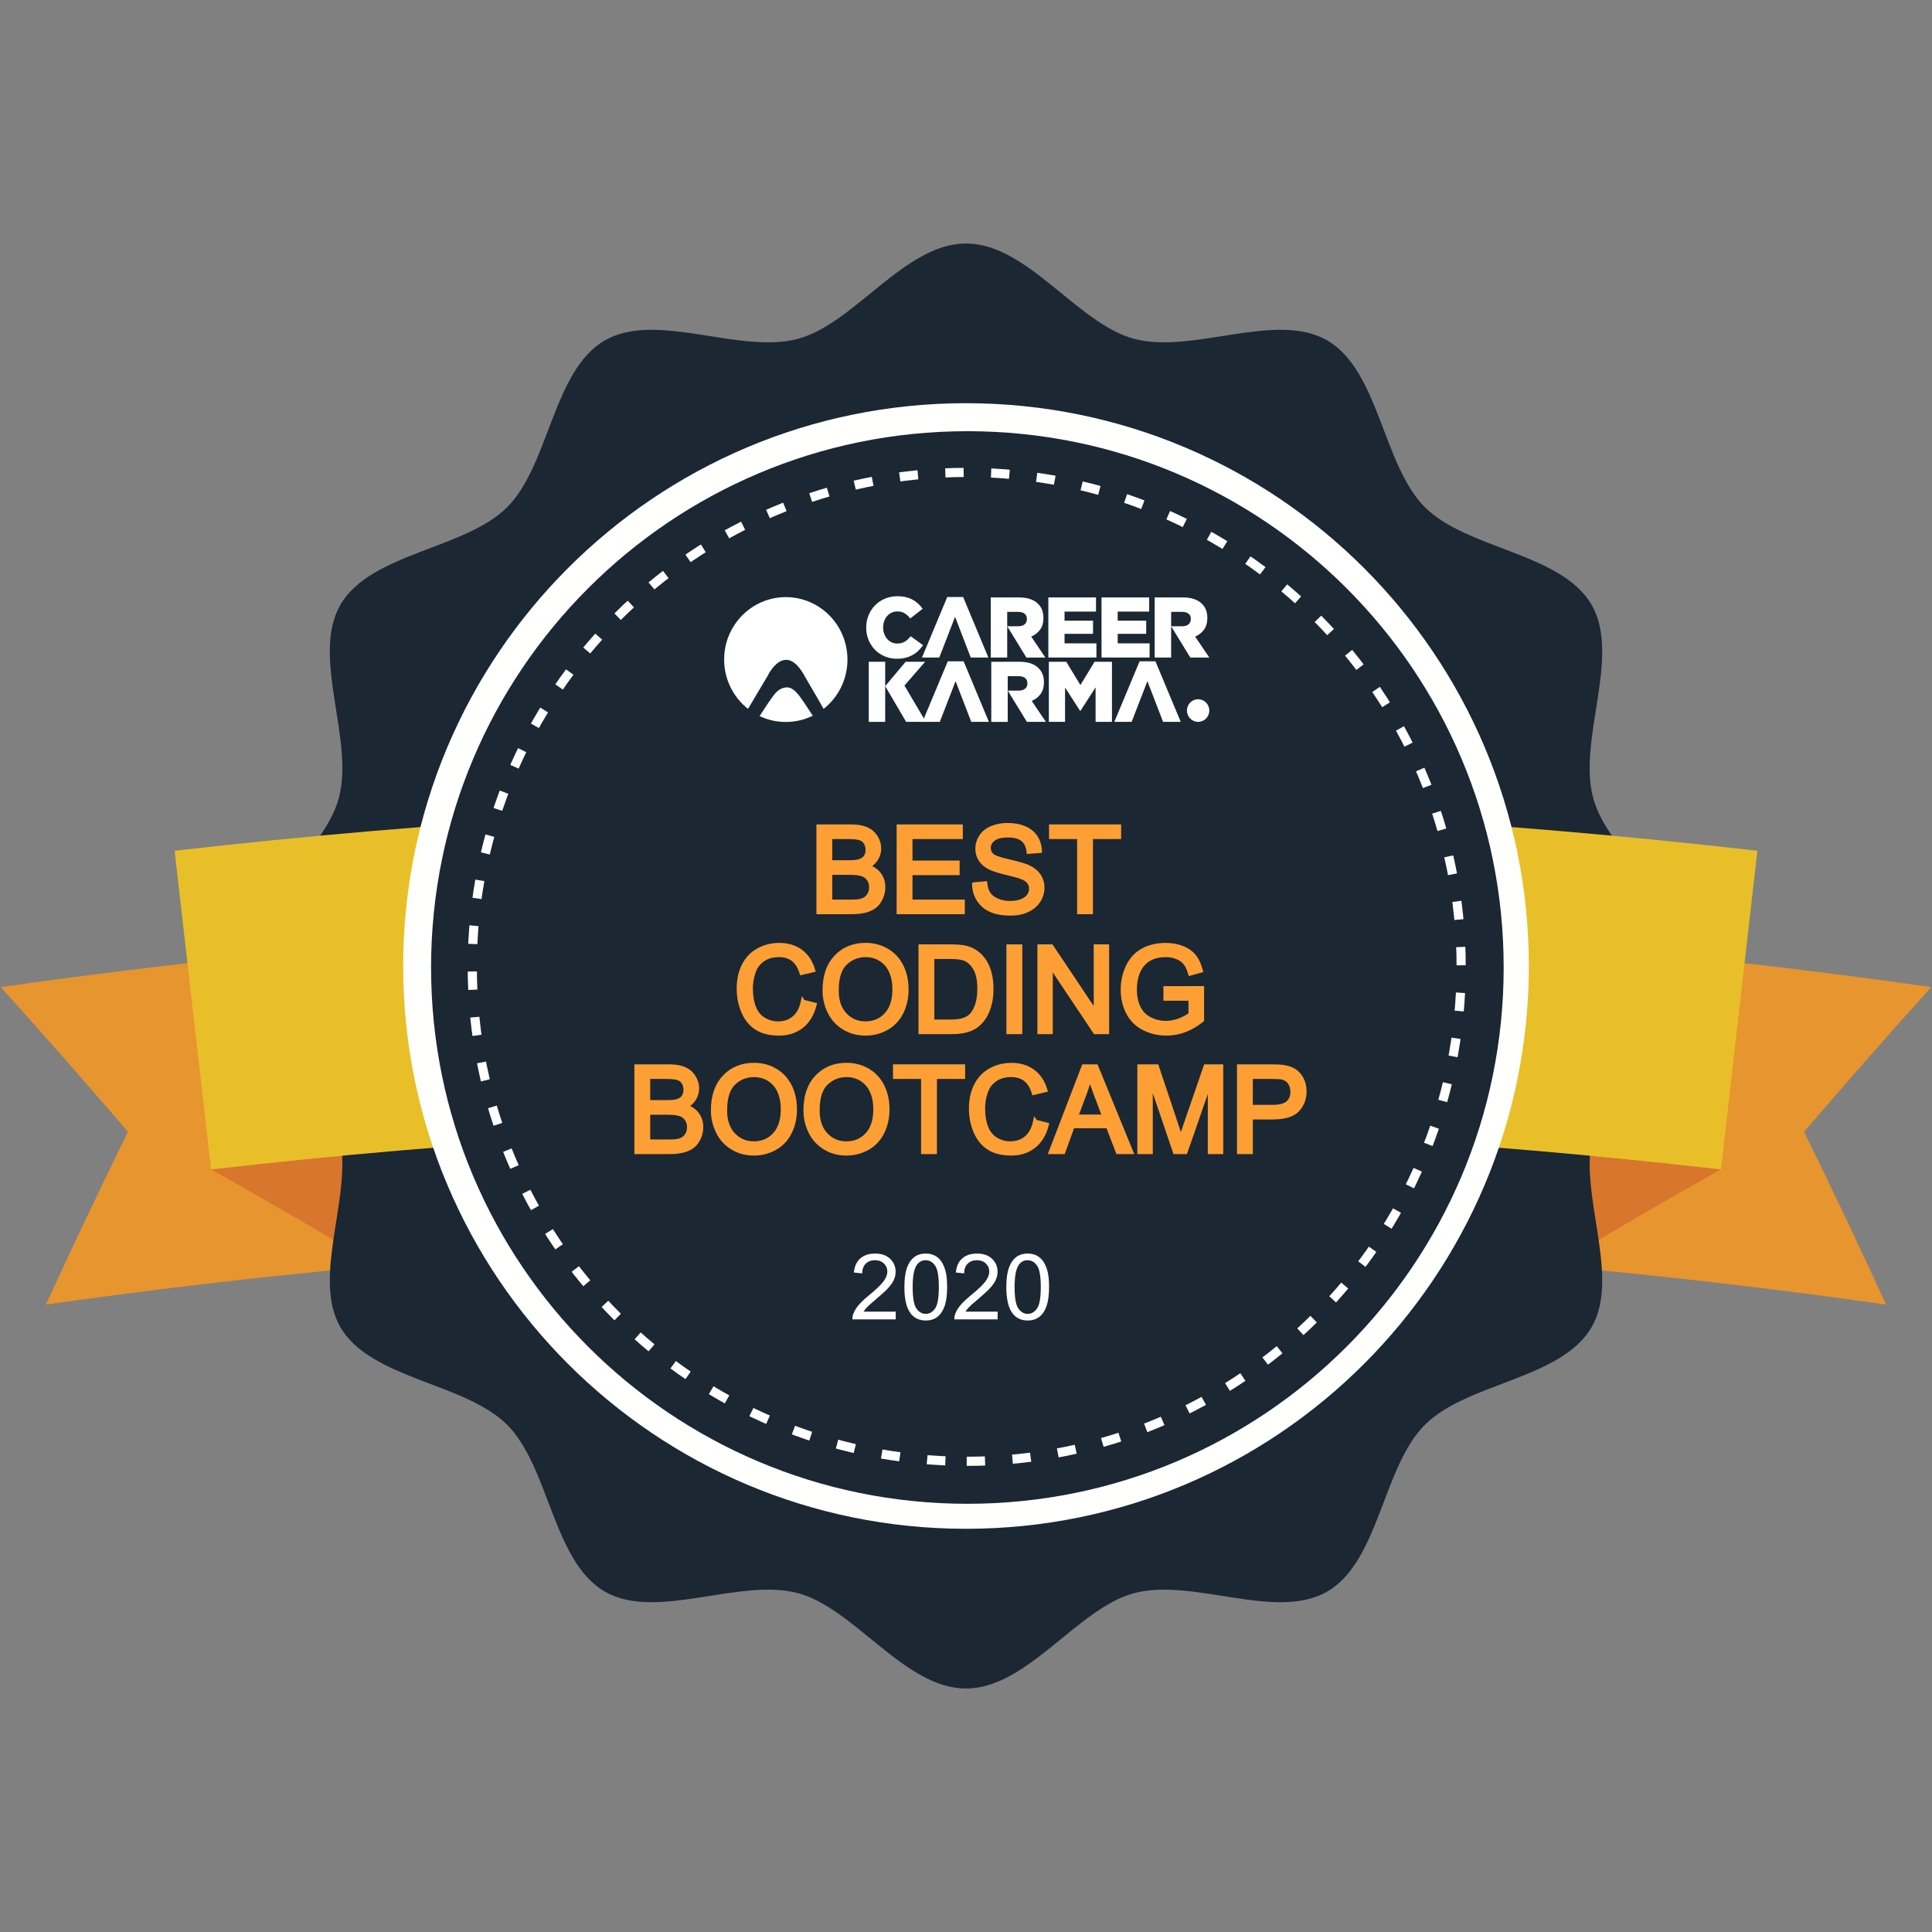 <?xml version="1.0" encoding="UTF-8" standalone="no"?>
<svg
   xmlns:dc="http://purl.org/dc/elements/1.1/"
   xmlns:cc="http://creativecommons.org/ns#"
   xmlns:rdf="http://www.w3.org/1999/02/22-rdf-syntax-ns#"
   xmlns:svg="http://www.w3.org/2000/svg"
   xmlns="http://www.w3.org/2000/svg"
   xmlns:sodipodi="http://sodipodi.sourceforge.net/DTD/sodipodi-0.dtd"
   xmlns:inkscape="http://www.inkscape.org/namespaces/inkscape"
   width="422"
   height="422"
   viewBox="0 0 422 422"
   version="1.1"
   id="svg2985"
   inkscape:version="0.48.5 r10040"
   sodipodi:docname="best-coding-bootcamps.svg">
  <rect x="0" y="0" width="422" height="422" fill="#808080" stroke="none"/>
  <defs
     id="defs3032" />
  <sodipodi:namedview
     pagecolor="#ffffff"
     bordercolor="#666666"
     borderopacity="1"
     objecttolerance="10"
     gridtolerance="10"
     guidetolerance="10"
     inkscape:pageopacity="0"
     inkscape:pageshadow="2"
     inkscape:window-width="2277"
     inkscape:window-height="1361"
     id="namedview3030"
     showgrid="false"
     inkscape:showpageshadow="false"
     inkscape:zoom="1.0561848"
     inkscape:cx="51.901789"
     inkscape:cy="100.05778"
     inkscape:window-x="1680"
     inkscape:window-y="0"
     inkscape:window-maximized="0"
     inkscape:current-layer="svg2985" />
  <!-- Generator: Sketch 64 (93537) - https://sketch.com -->
  <title
     id="title2987">Best  coding bootcamp</title>
  <rect
     style="fill:#ffffff;fill-opacity:0;stroke:none"
     id="rect3190"
     width="422"
     height="422"
     x="0"
     y="-7.9491969e-014" />
  <desc
     id="desc2989">Created with Sketch.</desc>
  <g
     id="g4095"
     transform="translate(0.158,-52.814)">
    <path
       d="m 411.817,337.77 c -66.655,-9.486 -133.815,-14.231 -200.974,-14.231 -67.159,0 -134.319,4.745 -200.974,14.231 C 15.654,325.156 21.626,312.576 27.785,300.033 18.702,289.41 9.438,278.878 0,268.428 c 69.93,-9.952 140.386,-14.929 210.843,-14.929 70.458,0 140.915,4.978 210.841,14.929 -9.437,10.45 -18.7,20.981 -27.783,31.605 6.159,12.543 12.133,25.123 17.916,37.737"
       id="Fill-40-Copy"
       inkscape:connector-curvature="0"
       style="fill:#e7952e;stroke:none" />
    <path
       d="m 375.744,308.235 c -109.577,-12.534 -220.228,-12.534 -329.803,0 12.272,6.883 24.364,13.925 36.275,21.112 85.576,-7.745 171.678,-7.745 257.256,0 11.907,-7.188 24.001,-14.229 36.273,-21.112"
       id="Fill-41-Copy"
       inkscape:connector-curvature="0"
       style="fill:#d8762d;stroke:none" />
    <path
       d="m 210.843,421.629 c -13.403,0 -24.329,-17.507 -36.7,-20.825 -12.787,-3.427 -30.993,6.146 -42.197,-0.347 -11.356,-6.584 -12.102,-27.198 -21.325,-36.421 -9.226,-9.226 -29.84,-9.969 -36.422,-21.328 -6.492,-11.205 3.08,-29.408 -0.348,-42.194 -3.317,-12.378 -20.822,-23.299 -20.822,-36.7 0,-13.405 17.505,-24.329 20.823,-36.698 3.429,-12.789 -6.146,-30.994 0.348,-42.197 6.582,-11.358 27.198,-12.102 36.421,-21.326 9.226,-9.228 9.97,-29.843 21.328,-36.422 11.203,-6.492 29.408,3.08 42.196,-0.348 C 186.514,123.505 197.44,106 210.843,106 c 13.405,0 24.329,17.505 36.7,20.822 12.789,3.429 30.993,-6.144 42.196,0.348 11.358,6.579 12.104,27.198 21.326,36.422 9.224,9.224 29.84,9.969 36.422,21.326 6.492,11.203 -3.08,29.408 0.347,42.197 3.32,12.369 20.822,23.293 20.822,36.698 0,13.401 -17.502,24.322 -20.822,36.7 -3.427,12.786 6.146,30.991 -0.347,42.194 -6.582,11.359 -27.198,12.106 -36.422,21.328 -9.223,9.226 -9.972,29.84 -21.326,36.422 -11.205,6.491 -29.408,-3.082 -42.196,0.345 -12.371,3.318 -23.295,20.825 -36.7,20.825"
       id="Fill-42-Copy"
       inkscape:connector-curvature="0"
       style="fill:#1b2733;stroke:none" />
    <path
       d="m 59.917,263.814 c 0,-12.815 16.995,-23.227 20.155,-35.051 3.267,-12.228 -6.147,-29.723 0.049,-40.433 6.283,-10.86 26.2,-11.412 35.015,-20.225 8.815,-8.815 9.367,-28.733 20.23,-35.018 10.708,-6.193 28.2,3.223 40.429,-0.048 11.82,-3.16 22.231,-20.154 35.047,-20.154 12.816,0 23.227,16.993 35.051,20.154 12.228,3.269 29.721,-6.146 40.428,0.048 10.861,6.285 11.417,26.204 20.232,35.018 8.816,8.813 28.732,9.369 35.013,20.225 6.195,10.712 -3.22,28.208 0.049,40.433 3.16,11.823 20.154,22.236 20.154,35.051 0,12.816 -16.993,23.225 -20.154,35.042 -3.267,12.232 6.146,29.731 -0.048,40.436 -6.285,10.865 -26.2,11.415 -35.017,20.232 -8.813,8.815 -9.369,28.728 -20.23,35.011 -10.705,6.2 -28.201,-3.218 -40.428,0.049 -11.823,3.164 -22.234,20.152 -35.051,20.152 -12.816,0 -23.229,-16.988 -35.047,-20.152 -12.232,-3.267 -29.723,6.147 -40.433,-0.051 -10.861,-6.282 -11.415,-26.199 -20.228,-35.011 -8.816,-8.816 -28.732,-9.372 -35.018,-20.233 -6.193,-10.708 3.223,-28.201 -0.044,-40.433 -3.16,-11.817 -20.155,-22.226 -20.155,-35.042"
       id="Fill-43-Copy"
       inkscape:connector-curvature="0"
       style="fill:#1b2733;stroke:none" />
    <path
       d="m 375.744,308.235 c -109.577,-12.534 -220.228,-12.534 -329.803,0 -2.652,-23.197 -5.307,-46.393 -7.959,-69.59 114.867,-13.138 230.857,-13.138 345.722,0 -2.652,23.197 -5.307,46.393 -7.959,69.59"
       id="Fill-44-Copy"
       inkscape:connector-curvature="0"
       style="fill:#e9bf29;stroke:none" />
    <path
       d="m 87.914,263.814 c 0,-67.893 55.039,-122.93 122.929,-122.93 67.896,0 122.934,55.038 122.934,122.93 0,67.891 -55.038,122.929 -122.934,122.929 -67.89,0 -122.929,-55.038 -122.929,-122.929"
       id="Fill-45-Copy"
       inkscape:connector-curvature="0"
       style="fill:#fffffe;stroke:none" />
    <path
       d="M 94,264.14 C 94,199.442 146.445,147 211.14,147 c 64.702,0 117.144,52.442 117.144,117.14 0,64.695 -52.442,117.142 -117.144,117.142 C 146.445,381.282 94,328.835 94,264.14"
       id="Fill-46-Copy"
       inkscape:connector-curvature="0"
       style="fill:#1b2733;stroke:none" />
    <path
       d="m 211,372 c 59.647,0 108,-48.353 108,-108 0,-59.647 -48.353,-108 -108,-108 -59.647,0 -108,48.353 -108,108 0,59.647 48.353,108 108,108 z"
       id="Oval"
       inkscape:connector-curvature="0"
       style="fill:#ffffff;fill-opacity:0;stroke:#ffffff;stroke-width:2;stroke-linejoin:round;stroke-dasharray:4, 6" />
    <path
       d="m 178.671,252 0,-18.611 6.982,0 c 1.422,2e-5 2.562,0.188 3.421,0.565 0.859,0.377 1.532,0.956 2.019,1.739 0.487,0.783 0.73,1.602 0.73,2.457 -2e-5,0.796 -0.216,1.545 -0.647,2.247 -0.432,0.702 -1.083,1.27 -1.955,1.701 1.126,0.33 1.991,0.893 2.596,1.688 0.605,0.796 0.908,1.735 0.908,2.818 -2e-5,0.872 -0.184,1.682 -0.552,2.431 -0.368,0.749 -0.823,1.327 -1.365,1.733 -0.542,0.406 -1.221,0.713 -2.038,0.92 C 187.954,251.896 186.953,252 185.768,252 z m 2.463,-10.791 4.024,0 c 1.092,2e-5 1.875,-0.072 2.349,-0.216 0.626,-0.186 1.098,-0.495 1.416,-0.927 0.317,-0.432 0.476,-0.973 0.476,-1.625 -1e-5,-0.618 -0.148,-1.162 -0.444,-1.631 -0.296,-0.47 -0.719,-0.791 -1.27,-0.965 -0.55,-0.173 -1.494,-0.26 -2.831,-0.26 l -3.72,0 z m 0,8.595 4.634,0 c 0.796,0 1.354,-0.03 1.676,-0.089 0.567,-0.102 1.041,-0.271 1.422,-0.508 0.381,-0.237 0.694,-0.582 0.939,-1.035 0.245,-0.453 0.368,-0.975 0.368,-1.568 -2e-5,-0.694 -0.178,-1.297 -0.533,-1.809 -0.355,-0.512 -0.848,-0.872 -1.479,-1.079 -0.631,-0.207 -1.538,-0.311 -2.723,-0.311 l -4.304,0 z"
       id="path3154"
       inkscape:connector-curvature="0"
       style="font-size:26px;font-weight:bold;fill:#fe9f35;stroke:#fe9f35;font-family:'Rubik-Bold, Rubik'" />
    <path
       d="m 196.191,252 0,-18.611 13.457,0 0,2.196 -10.994,0 0,5.7 10.296,0 0,2.184 -10.296,0 0,6.335 11.426,0 0,2.196 z"
       id="path3156"
       inkscape:connector-curvature="0"
       style="font-size:26px;font-weight:bold;fill:#fe9f35;stroke:#fe9f35;font-family:'Rubik-Bold, Rubik'" />
    <path
       d="m 212.669,246.021 2.323,-0.203 c 0.11,0.931 0.366,1.695 0.768,2.292 0.402,0.597 1.026,1.079 1.873,1.447 0.846,0.368 1.798,0.552 2.856,0.552 0.939,0 1.769,-0.14 2.488,-0.419 0.719,-0.279 1.255,-0.662 1.606,-1.149 0.351,-0.487 0.527,-1.018 0.527,-1.593 -2e-5,-0.584 -0.169,-1.094 -0.508,-1.53 -0.339,-0.436 -0.897,-0.802 -1.676,-1.098 -0.499,-0.195 -1.604,-0.497 -3.313,-0.908 -1.71,-0.41 -2.907,-0.798 -3.593,-1.162 -0.889,-0.465 -1.551,-1.043 -1.987,-1.733 -0.436,-0.69 -0.654,-1.462 -0.654,-2.317 0,-0.939 0.267,-1.818 0.8,-2.634 0.533,-0.817 1.312,-1.437 2.336,-1.86 1.024,-0.423 2.162,-0.635 3.415,-0.635 1.38,2e-5 2.596,0.222 3.65,0.666 1.054,0.444 1.864,1.098 2.431,1.961 0.567,0.863 0.872,1.841 0.914,2.933 l -2.361,0.178 c -0.127,-1.176 -0.556,-2.065 -1.289,-2.666 -0.732,-0.601 -1.813,-0.901 -3.244,-0.901 -1.49,1e-5 -2.575,0.273 -3.256,0.819 -0.681,0.546 -1.022,1.204 -1.022,1.974 0,0.669 0.241,1.219 0.724,1.65 0.474,0.432 1.712,0.874 3.713,1.327 2.002,0.453 3.375,0.848 4.12,1.187 1.083,0.499 1.883,1.132 2.399,1.898 0.516,0.766 0.774,1.648 0.774,2.647 -1e-5,0.99 -0.284,1.923 -0.851,2.799 -0.567,0.876 -1.382,1.557 -2.444,2.044 -1.062,0.487 -2.258,0.73 -3.586,0.73 -1.684,0 -3.096,-0.245 -4.234,-0.736 -1.138,-0.491 -2.031,-1.229 -2.679,-2.215 -0.647,-0.986 -0.988,-2.101 -1.022,-3.345 z"
       id="path3158"
       inkscape:connector-curvature="0"
       style="font-size:26px;font-weight:bold;fill:#fe9f35;stroke:#fe9f35;font-family:'Rubik-Bold, Rubik'" />
    <path
       d="m 235.61,252 0,-16.415 -6.132,0 0,-2.196 14.752,0 0,2.196 -6.157,0 0,16.415 z"
       id="path3160"
       inkscape:connector-curvature="0"
       style="font-size:26px;font-weight:bold;fill:#fe9f35;stroke:#fe9f35;font-family:'Rubik-Bold, Rubik'" />
    <path
       d="m 175.243,271.676 2.463,0.622 c -0.516,2.023 -1.445,3.565 -2.787,4.627 -1.341,1.062 -2.981,1.593 -4.919,1.593 -2.006,0 -3.637,-0.408 -4.894,-1.225 -1.257,-0.817 -2.213,-2 -2.869,-3.548 -0.656,-1.549 -0.984,-3.212 -0.984,-4.989 0,-1.938 0.37,-3.629 1.111,-5.072 0.741,-1.443 1.794,-2.539 3.161,-3.288 1.367,-0.749 2.871,-1.124 4.513,-1.124 1.862,2e-5 3.428,0.474 4.697,1.422 1.27,0.948 2.154,2.281 2.653,3.999 l -2.425,0.571 c -0.432,-1.354 -1.058,-2.34 -1.879,-2.958 -0.821,-0.618 -1.854,-0.927 -3.098,-0.927 -1.43,2e-5 -2.626,0.343 -3.586,1.028 -0.961,0.686 -1.636,1.606 -2.025,2.761 -0.389,1.155 -0.584,2.347 -0.584,3.574 -1e-5,1.583 0.231,2.964 0.692,4.145 0.461,1.181 1.179,2.063 2.152,2.647 0.973,0.584 2.027,0.876 3.161,0.876 1.38,1e-5 2.548,-0.398 3.504,-1.193 0.956,-0.796 1.604,-1.976 1.942,-3.542 z"
       id="path3162"
       inkscape:connector-curvature="0"
       style="font-size:26px;font-weight:bold;fill:#fe9f35;stroke:#fe9f35;font-family:'Rubik-Bold, Rubik'" />
    <path
       d="m 180.004,269.137 c 0,-3.089 0.829,-5.508 2.488,-7.255 1.659,-1.748 3.8,-2.622 6.424,-2.622 1.718,2e-5 3.267,0.41 4.646,1.231 1.38,0.821 2.431,1.966 3.155,3.434 0.724,1.468 1.085,3.134 1.085,4.996 -2e-5,1.887 -0.381,3.576 -1.143,5.065 -0.762,1.49 -1.841,2.617 -3.237,3.383 -1.397,0.766 -2.903,1.149 -4.52,1.149 -1.752,0 -3.318,-0.423 -4.697,-1.27 -1.38,-0.846 -2.425,-2.002 -3.136,-3.466 -0.711,-1.464 -1.066,-3.013 -1.066,-4.646 z m 2.539,0.038 c 0,2.243 0.603,4.01 1.809,5.3 1.206,1.291 2.719,1.936 4.539,1.936 1.853,10e-6 3.379,-0.652 4.577,-1.955 1.198,-1.303 1.796,-3.153 1.796,-5.548 -2e-5,-1.515 -0.256,-2.837 -0.768,-3.967 -0.512,-1.13 -1.261,-2.006 -2.247,-2.628 -0.986,-0.622 -2.093,-0.933 -3.32,-0.933 -1.744,2e-5 -3.244,0.599 -4.5,1.796 -1.257,1.198 -1.885,3.197 -1.885,5.999 z"
       id="path3164"
       inkscape:connector-curvature="0"
       style="font-size:26px;font-weight:bold;fill:#fe9f35;stroke:#fe9f35;font-family:'Rubik-Bold, Rubik'" />
    <path
       d="m 200.964,278.201 0,-18.611 6.411,0 c 1.447,1e-5 2.552,0.089 3.313,0.267 1.066,0.245 1.976,0.69 2.729,1.333 0.982,0.829 1.716,1.889 2.203,3.18 0.487,1.291 0.73,2.765 0.73,4.424 -2e-5,1.413 -0.165,2.666 -0.495,3.758 -0.33,1.092 -0.753,1.995 -1.27,2.71 -0.516,0.715 -1.081,1.278 -1.695,1.688 -0.614,0.41 -1.354,0.722 -2.222,0.933 -0.868,0.212 -1.864,0.317 -2.99,0.317 z m 2.463,-2.196 3.974,0 c 1.227,1e-5 2.19,-0.114 2.888,-0.343 0.698,-0.229 1.255,-0.55 1.669,-0.965 0.584,-0.584 1.039,-1.369 1.365,-2.355 0.326,-0.986 0.489,-2.181 0.489,-3.586 -2e-5,-1.947 -0.32,-3.443 -0.959,-4.488 -0.639,-1.045 -1.416,-1.746 -2.33,-2.101 -0.66,-0.254 -1.722,-0.381 -3.187,-0.381 l -3.91,0 z"
       id="path3166"
       inkscape:connector-curvature="0"
       style="font-size:26px;font-weight:bold;fill:#fe9f35;stroke:#fe9f35;font-family:'Rubik-Bold, Rubik'" />
    <path
       d="m 220.172,278.201 0,-18.611 2.463,0 0,18.611 z"
       id="path3168"
       inkscape:connector-curvature="0"
       style="font-size:26px;font-weight:bold;fill:#fe9f35;stroke:#fe9f35;font-family:'Rubik-Bold, Rubik'" />
    <path
       d="m 226.938,278.201 0,-18.611 2.526,0 9.775,14.612 0,-14.612 2.361,0 0,18.611 -2.526,0 -9.775,-14.625 0,14.625 z"
       id="path3170"
       inkscape:connector-curvature="0"
       style="font-size:26px;font-weight:bold;fill:#fe9f35;stroke:#fe9f35;font-family:'Rubik-Bold, Rubik'" />
    <path
       d="m 254.462,270.901 0,-2.184 7.884,-0.013 0,6.906 c -1.21,0.965 -2.459,1.691 -3.745,2.177 -1.286,0.487 -2.607,0.73 -3.961,0.73 -1.828,0 -3.489,-0.391 -4.983,-1.174 -1.494,-0.783 -2.622,-1.915 -3.383,-3.396 -0.762,-1.481 -1.143,-3.136 -1.143,-4.964 0,-1.811 0.379,-3.502 1.136,-5.072 0.757,-1.57 1.847,-2.736 3.269,-3.498 1.422,-0.762 3.06,-1.143 4.913,-1.143 1.346,2e-5 2.562,0.218 3.65,0.654 1.088,0.436 1.94,1.043 2.558,1.822 0.618,0.779 1.088,1.794 1.409,3.047 l -2.222,0.609 c -0.279,-0.948 -0.626,-1.693 -1.041,-2.234 -0.415,-0.542 -1.007,-0.975 -1.777,-1.301 -0.77,-0.326 -1.625,-0.489 -2.564,-0.489 -1.126,2e-5 -2.099,0.171 -2.92,0.514 -0.821,0.343 -1.483,0.793 -1.987,1.352 -0.504,0.559 -0.895,1.172 -1.174,1.841 -0.474,1.151 -0.711,2.399 -0.711,3.745 -10e-6,1.659 0.286,3.047 0.857,4.164 0.571,1.117 1.403,1.947 2.495,2.488 1.092,0.542 2.251,0.812 3.479,0.812 1.066,0 2.107,-0.205 3.123,-0.616 1.016,-0.41 1.786,-0.848 2.311,-1.314 l 0,-3.466 z"
       id="path3172"
       inkscape:connector-curvature="0"
       style="font-size:26px;font-weight:bold;fill:#fe9f35;stroke:#fe9f35;font-family:'Rubik-Bold, Rubik'" />
    <path
       d="m 138.904,304.402 0,-18.611 6.982,0 c 1.422,2e-5 2.562,0.188 3.421,0.565 0.859,0.377 1.532,0.956 2.019,1.739 0.487,0.783 0.73,1.602 0.73,2.457 -10e-6,0.796 -0.216,1.545 -0.647,2.247 -0.432,0.702 -1.083,1.27 -1.955,1.701 1.126,0.33 1.991,0.893 2.596,1.688 0.605,0.796 0.908,1.735 0.908,2.818 -2e-5,0.872 -0.184,1.682 -0.552,2.431 -0.368,0.749 -0.823,1.327 -1.365,1.733 -0.542,0.406 -1.221,0.713 -2.038,0.92 -0.817,0.207 -1.818,0.311 -3.002,0.311 z m 2.463,-10.791 4.024,0 c 1.092,10e-6 1.875,-0.072 2.349,-0.216 0.626,-0.186 1.098,-0.495 1.416,-0.927 0.317,-0.432 0.476,-0.973 0.476,-1.625 -2e-5,-0.618 -0.148,-1.162 -0.444,-1.631 -0.296,-0.47 -0.719,-0.791 -1.27,-0.965 -0.55,-0.173 -1.494,-0.26 -2.831,-0.26 l -3.72,0 z m 0,8.595 4.634,0 c 0.796,0 1.354,-0.03 1.676,-0.089 0.567,-0.102 1.041,-0.271 1.422,-0.508 0.381,-0.237 0.694,-0.582 0.939,-1.035 0.245,-0.453 0.368,-0.975 0.368,-1.568 -1e-5,-0.694 -0.178,-1.297 -0.533,-1.809 -0.355,-0.512 -0.848,-0.872 -1.479,-1.079 -0.631,-0.207 -1.538,-0.311 -2.723,-0.311 l -4.304,0 z"
       id="path3174"
       inkscape:connector-curvature="0"
       style="font-size:26px;font-weight:bold;fill:#fe9f35;stroke:#fe9f35;font-family:'Rubik-Bold, Rubik'" />
    <path
       d="m 155.624,295.338 c 0,-3.089 0.829,-5.508 2.488,-7.255 1.659,-1.748 3.8,-2.622 6.424,-2.622 1.718,2e-5 3.267,0.41 4.646,1.231 1.38,0.821 2.431,1.966 3.155,3.434 0.724,1.468 1.085,3.134 1.085,4.996 -2e-5,1.887 -0.381,3.576 -1.143,5.065 -0.762,1.49 -1.841,2.617 -3.237,3.383 -1.397,0.766 -2.903,1.149 -4.52,1.149 -1.752,0 -3.318,-0.423 -4.697,-1.27 -1.38,-0.846 -2.425,-2.002 -3.136,-3.466 -0.711,-1.464 -1.066,-3.013 -1.066,-4.646 z m 2.539,0.038 c -1e-5,2.243 0.603,4.01 1.809,5.3 1.206,1.291 2.719,1.936 4.539,1.936 1.854,0 3.379,-0.652 4.577,-1.955 1.198,-1.303 1.796,-3.153 1.796,-5.548 -2e-5,-1.515 -0.256,-2.837 -0.768,-3.967 -0.512,-1.13 -1.261,-2.006 -2.247,-2.628 -0.986,-0.622 -2.093,-0.933 -3.32,-0.933 -1.744,2e-5 -3.244,0.599 -4.5,1.796 -1.257,1.198 -1.885,3.197 -1.885,5.999 z"
       id="path3176"
       inkscape:connector-curvature="0"
       style="font-size:26px;font-weight:bold;fill:#fe9f35;stroke:#fe9f35;font-family:'Rubik-Bold, Rubik'" />
    <path
       d="m 175.835,295.338 c 0,-3.089 0.829,-5.508 2.488,-7.255 1.659,-1.748 3.8,-2.622 6.424,-2.622 1.718,2e-5 3.267,0.41 4.646,1.231 1.38,0.821 2.431,1.966 3.155,3.434 0.724,1.468 1.085,3.134 1.085,4.996 -2e-5,1.887 -0.381,3.576 -1.143,5.065 -0.762,1.49 -1.841,2.617 -3.237,3.383 -1.397,0.766 -2.903,1.149 -4.52,1.149 -1.752,0 -3.318,-0.423 -4.697,-1.27 -1.38,-0.846 -2.425,-2.002 -3.136,-3.466 -0.711,-1.464 -1.066,-3.013 -1.066,-4.646 z m 2.539,0.038 c 0,2.243 0.603,4.01 1.809,5.3 1.206,1.291 2.719,1.936 4.539,1.936 1.853,0 3.379,-0.652 4.577,-1.955 1.198,-1.303 1.796,-3.153 1.796,-5.548 -2e-5,-1.515 -0.256,-2.837 -0.768,-3.967 -0.512,-1.13 -1.261,-2.006 -2.247,-2.628 -0.986,-0.622 -2.093,-0.933 -3.32,-0.933 -1.744,2e-5 -3.244,0.599 -4.5,1.796 -1.257,1.198 -1.885,3.197 -1.885,5.999 z"
       id="path3178"
       inkscape:connector-curvature="0"
       style="font-size:26px;font-weight:bold;fill:#fe9f35;stroke:#fe9f35;font-family:'Rubik-Bold, Rubik'" />
    <path
       d="m 201.53,304.402 0,-16.415 -6.132,0 0,-2.196 14.752,0 0,2.196 -6.157,0 0,16.415 z"
       id="path3180"
       inkscape:connector-curvature="0"
       style="font-size:26px;font-weight:bold;fill:#fe9f35;stroke:#fe9f35;font-family:'Rubik-Bold, Rubik'" />
    <path
       d="m 225.969,297.877 2.463,0.622 c -0.516,2.023 -1.445,3.565 -2.787,4.627 -1.341,1.062 -2.981,1.593 -4.919,1.593 -2.006,0 -3.637,-0.408 -4.894,-1.225 -1.257,-0.817 -2.213,-2 -2.869,-3.548 -0.656,-1.549 -0.984,-3.212 -0.984,-4.989 -1e-5,-1.938 0.37,-3.629 1.111,-5.072 0.741,-1.443 1.794,-2.539 3.161,-3.288 1.367,-0.749 2.871,-1.124 4.513,-1.124 1.862,2e-5 3.428,0.474 4.697,1.422 1.27,0.948 2.154,2.281 2.653,3.999 l -2.425,0.571 c -0.432,-1.354 -1.058,-2.34 -1.879,-2.958 -0.821,-0.618 -1.854,-0.927 -3.098,-0.927 -1.43,2e-5 -2.626,0.343 -3.586,1.028 -0.961,0.686 -1.636,1.606 -2.025,2.761 -0.389,1.155 -0.584,2.347 -0.584,3.574 -1e-5,1.583 0.231,2.964 0.692,4.145 0.461,1.181 1.179,2.063 2.152,2.647 0.973,0.584 2.027,0.876 3.161,0.876 1.38,0 2.548,-0.398 3.504,-1.193 0.956,-0.796 1.604,-1.976 1.942,-3.542 z"
       id="path3182"
       inkscape:connector-curvature="0"
       style="font-size:26px;font-weight:bold;fill:#fe9f35;stroke:#fe9f35;font-family:'Rubik-Bold, Rubik'" />
    <path
       d="m 229.435,304.402 7.147,-18.611 2.653,0 7.617,18.611 -2.806,0 -2.171,-5.637 -7.782,0 -2.044,5.637 z m 5.37,-7.643 6.31,0 -1.942,-5.154 c -0.592,-1.566 -1.033,-2.852 -1.32,-3.859 -0.237,1.193 -0.571,2.378 -1.003,3.555 z"
       id="path3184"
       inkscape:connector-curvature="0"
       style="font-size:26px;font-weight:bold;fill:#fe9f35;stroke:#fe9f35;font-family:'Rubik-Bold, Rubik'" />
    <path
       d="m 248.77,304.402 0,-18.611 3.707,0 4.405,13.178 c 0.406,1.227 0.702,2.146 0.889,2.755 0.212,-0.677 0.542,-1.672 0.99,-2.983 l 4.456,-12.949 3.313,0 0,18.611 -2.374,0 0,-15.577 -5.408,15.577 -2.222,0 -5.383,-15.844 0,15.844 z"
       id="path3186"
       inkscape:connector-curvature="0"
       style="font-size:26px;font-weight:bold;fill:#fe9f35;stroke:#fe9f35;font-family:'Rubik-Bold, Rubik'" />
    <path
       d="m 270.529,304.402 0,-18.611 7.021,0 c 1.236,2e-5 2.179,0.059 2.831,0.178 0.914,0.152 1.68,0.442 2.298,0.87 0.618,0.427 1.115,1.026 1.492,1.796 0.377,0.77 0.565,1.617 0.565,2.539 -10e-6,1.583 -0.504,2.922 -1.511,4.018 -1.007,1.096 -2.827,1.644 -5.459,1.644 l -4.773,0 0,7.566 z m 2.463,-9.763 4.812,0 c 1.591,10e-6 2.721,-0.296 3.39,-0.889 0.669,-0.592 1.003,-1.426 1.003,-2.501 -10e-6,-0.779 -0.197,-1.445 -0.59,-2 -0.394,-0.554 -0.912,-0.92 -1.555,-1.098 -0.415,-0.11 -1.181,-0.165 -2.298,-0.165 l -4.761,0 z"
       id="path3188"
       inkscape:connector-curvature="0"
       style="font-size:26px;font-weight:bold;fill:#fe9f35;stroke:#fe9f35;font-family:'Rubik-Bold, Rubik'" />
    <path
       d="m 195.488,339.311 0,1.689 -9.463,0 c -0.013,-0.423 0.055,-0.83 0.205,-1.221 0.241,-0.645 0.627,-1.279 1.157,-1.904 0.531,-0.625 1.297,-1.348 2.3,-2.168 1.556,-1.276 2.607,-2.287 3.154,-3.032 0.547,-0.745 0.82,-1.45 0.82,-2.114 -1e-5,-0.697 -0.249,-1.284 -0.747,-1.763 -0.498,-0.478 -1.147,-0.718 -1.948,-0.718 -0.846,10e-6 -1.523,0.254 -2.031,0.762 -0.508,0.508 -0.765,1.211 -0.771,2.109 l -1.807,-0.186 c 0.124,-1.348 0.589,-2.375 1.396,-3.081 0.807,-0.706 1.891,-1.06 3.252,-1.06 1.374,10e-6 2.461,0.381 3.262,1.143 0.801,0.762 1.201,1.706 1.201,2.832 -1e-5,0.573 -0.117,1.136 -0.352,1.689 -0.234,0.553 -0.623,1.136 -1.167,1.748 -0.544,0.612 -1.447,1.452 -2.71,2.52 -1.055,0.885 -1.732,1.486 -2.031,1.802 -0.299,0.316 -0.547,0.633 -0.742,0.952 z"
       id="path3145"
       inkscape:connector-curvature="0"
       style="font-size:20px;font-weight:400;fill:#ffffff;stroke:none;font-family:'Rubik-Medium, Rubik'" />
    <path
       d="m 197.383,333.939 c 0,-1.693 0.174,-3.055 0.522,-4.087 0.348,-1.032 0.866,-1.828 1.553,-2.388 0.687,-0.56 1.551,-0.84 2.593,-0.84 0.768,10e-6 1.442,0.155 2.021,0.464 0.579,0.309 1.058,0.755 1.436,1.338 0.378,0.583 0.674,1.292 0.889,2.129 0.215,0.837 0.322,1.965 0.322,3.384 -1e-5,1.68 -0.173,3.035 -0.518,4.067 -0.345,1.032 -0.861,1.829 -1.548,2.393 -0.687,0.563 -1.554,0.845 -2.603,0.845 -1.38,0 -2.464,-0.495 -3.252,-1.484 -0.944,-1.191 -1.416,-3.132 -1.416,-5.82 z m 1.807,0 c 0,2.35 0.275,3.914 0.825,4.692 0.55,0.778 1.229,1.167 2.036,1.167 0.807,0 1.486,-0.391 2.036,-1.172 0.55,-0.781 0.825,-2.344 0.825,-4.688 -1e-5,-2.357 -0.275,-3.923 -0.825,-4.697 -0.55,-0.775 -1.235,-1.162 -2.056,-1.162 -0.807,10e-6 -1.452,0.342 -1.934,1.025 -0.605,0.872 -0.908,2.484 -0.908,4.834 z"
       id="path3147"
       inkscape:connector-curvature="0"
       style="font-size:20px;font-weight:400;fill:#ffffff;stroke:none;font-family:'Rubik-Medium, Rubik'" />
    <path
       d="m 217.754,339.311 0,1.689 -9.463,0 c -0.013,-0.423 0.055,-0.83 0.205,-1.221 0.241,-0.645 0.627,-1.279 1.157,-1.904 0.531,-0.625 1.297,-1.348 2.3,-2.168 1.556,-1.276 2.607,-2.287 3.154,-3.032 0.547,-0.745 0.82,-1.45 0.82,-2.114 -1e-5,-0.697 -0.249,-1.284 -0.747,-1.763 -0.498,-0.478 -1.147,-0.718 -1.948,-0.718 -0.846,10e-6 -1.523,0.254 -2.031,0.762 -0.508,0.508 -0.765,1.211 -0.771,2.109 l -1.807,-0.186 c 0.124,-1.348 0.589,-2.375 1.396,-3.081 0.807,-0.706 1.891,-1.06 3.252,-1.06 1.374,10e-6 2.461,0.381 3.262,1.143 0.801,0.762 1.201,1.706 1.201,2.832 -1e-5,0.573 -0.117,1.136 -0.352,1.689 -0.234,0.553 -0.623,1.136 -1.167,1.748 -0.544,0.612 -1.447,1.452 -2.71,2.52 -1.055,0.885 -1.732,1.486 -2.031,1.802 -0.299,0.316 -0.547,0.633 -0.742,0.952 z"
       id="path3149"
       inkscape:connector-curvature="0"
       style="font-size:20px;font-weight:400;fill:#ffffff;stroke:none;font-family:'Rubik-Medium, Rubik'" />
    <path
       d="m 219.649,333.939 c 0,-1.693 0.174,-3.055 0.522,-4.087 0.348,-1.032 0.866,-1.828 1.553,-2.388 0.687,-0.56 1.551,-0.84 2.593,-0.84 0.768,10e-6 1.442,0.155 2.021,0.464 0.579,0.309 1.058,0.755 1.436,1.338 0.378,0.583 0.674,1.292 0.889,2.129 0.215,0.837 0.322,1.965 0.322,3.384 -1e-5,1.68 -0.173,3.035 -0.518,4.067 -0.345,1.032 -0.861,1.829 -1.548,2.393 -0.687,0.563 -1.554,0.845 -2.603,0.845 -1.38,0 -2.464,-0.495 -3.252,-1.484 -0.944,-1.191 -1.416,-3.132 -1.416,-5.82 z m 1.807,0 c 0,2.35 0.275,3.914 0.825,4.692 0.55,0.778 1.229,1.167 2.036,1.167 0.807,0 1.486,-0.391 2.036,-1.172 0.55,-0.781 0.825,-2.344 0.825,-4.688 -1e-5,-2.357 -0.275,-3.923 -0.825,-4.697 -0.55,-0.775 -1.235,-1.162 -2.056,-1.162 -0.807,10e-6 -1.452,0.342 -1.934,1.025 -0.605,0.872 -0.908,2.484 -0.908,4.834 z"
       id="path3151"
       inkscape:connector-curvature="0"
       style="font-size:20px;font-weight:400;fill:#ffffff;stroke:none;font-family:'Rubik-Medium, Rubik'" />
    <path
       d="m 263.984,208.017 c 0,1.365 -1.093,2.472 -2.441,2.472 -1.348,0 -2.441,-1.107 -2.441,-2.472 0,-1.365 1.094,-2.472 2.441,-2.472 1.349,0 2.441,1.107 2.441,2.472"
       id="path14"
       inkscape:connector-curvature="0"
       style="fill:#ffffff;fill-rule:nonzero;stroke:none" />
    <path
       d="m 195.728,196.698 c -0.926,0 -1.797,-0.169 -2.612,-0.506 -0.815,-0.338 -1.522,-0.809 -2.121,-1.416 -0.599,-0.606 -1.074,-1.325 -1.426,-2.157 -0.352,-0.831 -0.528,-1.735 -0.528,-2.71 l 0,-0.037 c 0,-0.95 0.173,-1.841 0.519,-2.673 0.346,-0.831 0.821,-1.557 1.426,-2.176 0.605,-0.619 1.324,-1.103 2.158,-1.453 0.834,-0.35 1.744,-0.525 2.732,-0.525 0.667,0 1.272,0.066 1.815,0.197 0.543,0.131 1.04,0.319 1.491,0.563 0.451,0.244 0.858,0.534 1.222,0.872 0.364,0.338 0.688,0.706 0.972,1.107 l -2.704,2.119 c -0.37,-0.475 -0.778,-0.85 -1.223,-1.125 -0.445,-0.275 -0.982,-0.413 -1.611,-0.413 -0.457,0 -0.874,0.091 -1.25,0.272 -0.377,0.181 -0.701,0.428 -0.972,0.741 -0.272,0.313 -0.485,0.682 -0.639,1.107 -0.155,0.425 -0.232,0.875 -0.232,1.35 l 0,0.037 c 0,0.488 0.077,0.947 0.232,1.378 0.154,0.431 0.367,0.804 0.639,1.116 0.272,0.313 0.596,0.56 0.972,0.741 0.377,0.181 0.793,0.272 1.25,0.272 0.333,0 0.639,-0.037 0.917,-0.112 0.278,-0.075 0.531,-0.184 0.76,-0.328 0.228,-0.144 0.445,-0.312 0.648,-0.506 0.204,-0.194 0.404,-0.409 0.602,-0.647 l 2.704,1.95 c -0.309,0.425 -0.645,0.819 -1.009,1.182 -0.364,0.363 -0.778,0.675 -1.241,0.938 -0.463,0.263 -0.982,0.469 -1.556,0.619 -0.574,0.15 -1.22,0.225 -1.936,0.225"
       id="path16"
       inkscape:connector-curvature="0"
       style="fill:#ffffff;fill-rule:nonzero;stroke:none" />
    <polyline
       transform="matrix(1,0,0,-1,158,210.56)"
       id="path18"
       points="52.213 27.346 48.749 27.346 43.229 14.124 47.008 14.124 50.453 23.014 53.88 14.124 57.732 14.124 52.213 27.346"
       style="fill:#ffffff;fill-rule:nonzero;stroke:none" />
    <polyline
       transform="matrix(1,0,0,-1,158,210.56)"
       id="path20"
       points="70.828 27.253 81.238 27.253 81.238 24.158 74.366 24.158 74.366 22.17 80.59 22.17 80.59 19.301 74.366 19.301 74.366 17.219 81.331 17.219 81.331 14.124 70.828 14.124 70.828 27.253"
       style="fill:#ffffff;fill-rule:nonzero;stroke:none" />
    <polyline
       transform="matrix(1,0,0,-1,158,210.56)"
       id="path22"
       points="82.442 27.253 92.852 27.253 92.852 24.158 85.98 24.158 85.98 22.17 92.204 22.17 92.204 19.301 85.98 19.301 85.98 17.219 92.945 17.219 92.945 14.124 82.442 14.124 82.442 27.253"
       style="fill:#ffffff;fill-rule:nonzero;stroke:none" />
    <polyline
       transform="matrix(1,0,0,-1,158,210.56)"
       id="path24"
       points="70.94 13.199 74.737 13.199 77.831 8.117 80.924 13.199 84.722 13.199 84.722 0.071 81.147 0.071 81.147 7.61 77.84 2.472 77.766 2.472 74.478 7.573 74.478 0.071 70.94 0.071 70.94 13.199"
       style="fill:#ffffff;fill-rule:nonzero;stroke:none" />
    <polyline
       transform="matrix(1,0,0,-1,158,210.56)"
       id="path26"
       points="94.224 13.293 90.76 13.293 85.24 0.071 89.019 0.071 92.464 8.961 95.891 0.071 99.744 0.071 94.224 13.293"
       style="fill:#ffffff;fill-rule:nonzero;stroke:none" />
    <polyline
       transform="matrix(1,0,0,-1,158,210.56)"
       id="path28"
       points="52.325 13.293 48.861 13.293 43.341 0.071 47.12 0.071 50.565 8.961 53.992 0.071 57.845 0.071 52.325 13.293"
       style="fill:#ffffff;fill-rule:nonzero;stroke:none" />
    <polyline
       transform="matrix(1,0,0,-1,158,210.56)"
       id="path30"
       points="31.598 13.199 31.598 0.071 35.191 0.071 35.191 13.199 31.598 13.199"
       style="fill:#ffffff;fill-rule:nonzero;stroke:none" />
    <polyline
       transform="matrix(1,0,0,-1,158,210.56)"
       id="path32"
       points="39.395 8.001 43.916 13.199 39.655 13.199 35.191 7.873 39.766 0.071 44.082 0.071 39.395 8.001"
       style="fill:#ffffff;fill-rule:nonzero;stroke:none" />
    <path
       d="m 225.087,191.86 c 0.815,-0.35 1.463,-0.856 1.945,-1.519 0.482,-0.663 0.722,-1.5 0.722,-2.513 l 0,-0.037 c 0,-1.288 -0.383,-2.307 -1.148,-3.057 -0.432,-0.45 -0.994,-0.8 -1.686,-1.05 -0.692,-0.25 -1.537,-0.375 -2.538,-0.375 l -6.131,0 0,13.128 3.594,0 0,-3.976 0,-2.851 0,-3.151 2.352,0 c 0.605,0 1.08,0.128 1.426,0.385 0.346,0.256 0.519,0.647 0.519,1.172 l 0,0.037 c 0,0.475 -0.167,0.853 -0.5,1.135 -0.333,0.281 -0.809,0.422 -1.426,0.422 l -2.371,0 4.186,6.827 4.149,0 -3.093,-4.576"
       id="path34"
       inkscape:connector-curvature="0"
       style="fill:#ffffff;fill-rule:nonzero;stroke:none" />
    <path
       d="m 225.199,205.913 c 0.815,-0.35 1.463,-0.856 1.945,-1.519 0.482,-0.662 0.722,-1.5 0.722,-2.513 l 0,-0.037 c 0,-1.288 -0.383,-2.307 -1.148,-3.057 -0.432,-0.45 -0.994,-0.8 -1.686,-1.05 -0.692,-0.25 -1.537,-0.375 -2.538,-0.375 l -6.131,0 0,13.128 3.593,0 0,-3.976 0,-2.851 0,-3.151 2.352,0 c 0.605,0 1.08,0.128 1.426,0.384 0.346,0.256 0.519,0.647 0.519,1.172 l 0,0.038 c 0,0.475 -0.167,0.853 -0.5,1.135 -0.333,0.281 -0.809,0.422 -1.426,0.422 l -2.371,0 4.186,6.827 4.149,0 -3.093,-4.576"
       id="path36"
       inkscape:connector-curvature="0"
       style="fill:#ffffff;fill-rule:nonzero;stroke:none" />
    <path
       d="m 260.891,191.86 c 0.815,-0.35 1.463,-0.856 1.945,-1.519 0.481,-0.663 0.722,-1.5 0.722,-2.513 l 0,-0.037 c 0,-1.288 -0.383,-2.307 -1.148,-3.057 -0.433,-0.45 -0.994,-0.8 -1.686,-1.05 -0.691,-0.25 -1.537,-0.375 -2.537,-0.375 l -6.131,0 0,13.128 3.594,0 0,-3.976 0,-2.851 0,-3.151 2.352,0 c 0.604,0 1.08,0.128 1.426,0.385 0.346,0.256 0.519,0.647 0.519,1.172 l 0,0.037 c 0,0.475 -0.167,0.853 -0.5,1.135 -0.334,0.281 -0.809,0.422 -1.427,0.422 l -2.37,0 4.186,6.827 4.149,0 -3.093,-4.576"
       id="path38"
       inkscape:connector-curvature="0"
       style="fill:#ffffff;fill-rule:nonzero;stroke:none" />
    <path
       d="m 163.229,207.653 4.305,-7.249 c 0,0 3.802,-8.015 8.21,0.346 l 2.716,4.659 c 0,0 0.626,1.091 1.276,2.244 3.172,-2.495 5.213,-6.393 5.213,-10.774 0,-7.53 -6.029,-13.635 -13.467,-13.635 -7.438,0 -13.467,6.105 -13.467,13.635 0,4.381 2.041,8.28 5.213,10.774"
       id="path40"
       inkscape:connector-curvature="0"
       style="fill:#ffffff;fill-rule:nonzero;stroke:none" />
    <path
       d="m 177.36,209.133 -1.866,-2.837 -1.099,-1.549 c 0,0 -1.176,-1.564 -2.167,-1.723 0,0 -1.491,-0.517 -3.11,1.299 0,0 -1.177,1.548 -1.302,1.779 l -2.06,3.12 c 1.738,0.828 3.679,1.292 5.728,1.292 2.11,0 4.107,-0.492 5.885,-1.368 -0.003,-0.004 -0.005,-0.008 -0.008,-0.012"
       id="path42"
       inkscape:connector-curvature="0"
       style="fill:#ffffff;fill-rule:nonzero;stroke:none" />
  </g>
</svg>
